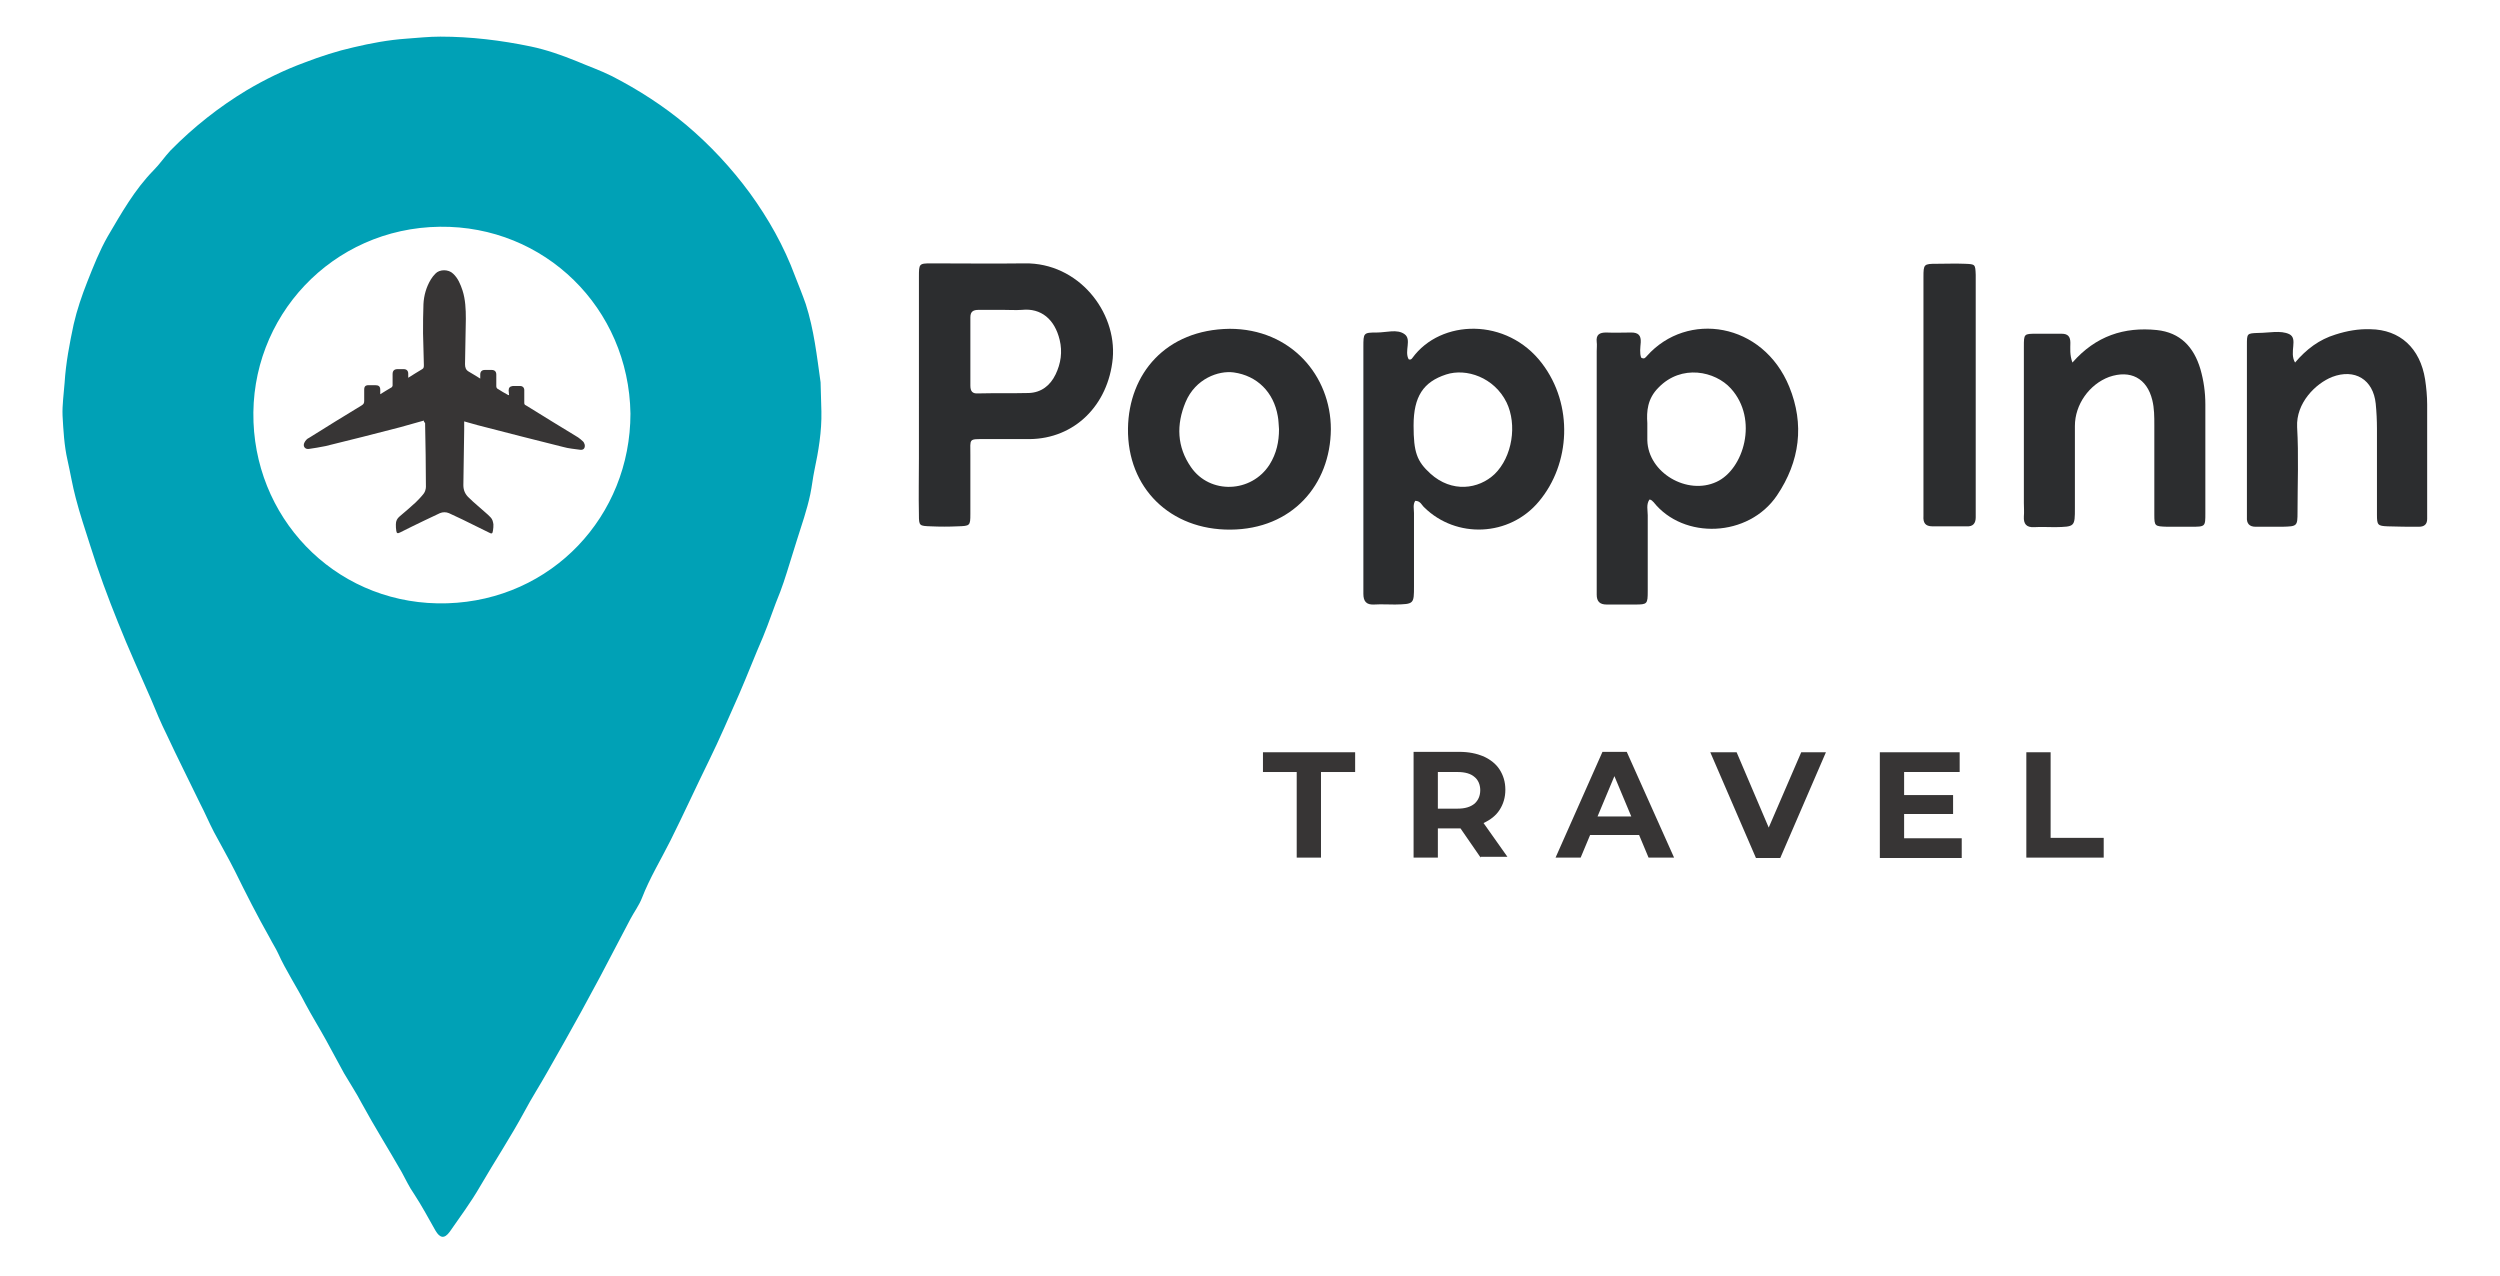 <?xml version="1.0" encoding="utf-8"?>
<!-- Generator: Adobe Illustrator 25.4.1, SVG Export Plug-In . SVG Version: 6.00 Build 0)  -->
<svg version="1.1" id="Layer_1" xmlns="http://www.w3.org/2000/svg" xmlns:xlink="http://www.w3.org/1999/xlink" x="0px" y="0px"
	 viewBox="0 0 607.5 310" style="enable-background:new 0 0 607.5 310;" xml:space="preserve">
<style type="text/css">
	.st0{fill:#00A1B6;}
	.st1{fill:#373535;}
	.st2{fill:#2C2D2F;}
</style>
<g>
	<path class="st0" d="M153.2,100.5c-0.4-25.7-20.9-45.7-46.3-45.4c-26.2,0.3-46.3,21.9-45.3,47.5c1,25,21.4,44.8,47.1,44
		C134.1,145.8,153.2,125.4,153.2,100.5 M199.6,100c0.1,4.8-0.7,9.6-1.7,14.3c-0.4,1.9-0.6,3.9-1,5.8c-0.8,3.8-2.1,7.5-3.3,11.3
		c-0.8,2.5-1.6,5.1-2.4,7.7c-0.5,1.6-1,3.1-1.6,4.7c-1.5,3.6-2.7,7.4-4.2,11c-2,4.6-3.8,9.3-5.8,13.9c-2.4,5.4-4.7,10.8-7.3,16.1
		c-3.2,6.5-6.2,13.1-9.4,19.5c-2.3,4.6-5,9-6.9,13.9c-0.7,1.8-1.9,3.4-2.8,5.1c-2.5,4.7-4.9,9.4-7.4,14.1c-1.5,2.8-3.1,5.7-4.6,8.5
		c-2.7,4.9-5.4,9.7-8.2,14.6c-1.8,3.2-3.8,6.3-5.5,9.5c-3.4,6.3-7.3,12.2-10.9,18.4c-2.2,3.8-4.8,7.3-7.3,10.9
		c-1.3,1.8-2.4,1.6-3.5-0.3c-1.7-3-3.3-6-5.2-8.9c-1.2-1.7-2-3.5-3-5.3c-3.2-5.6-6.6-11-9.7-16.7c-1.3-2.5-2.9-4.9-4.3-7.3
		c-1.5-2.7-2.9-5.4-4.4-8.1c-1.6-2.9-3.4-5.8-5-8.8c-2.1-4.1-4.7-8-6.6-12.2c-0.6-1.3-1.4-2.5-2-3.7c-3-5.3-5.8-10.8-8.5-16.3
		c-1.6-3.2-3.4-6.3-5.1-9.5c-1.2-2.3-2.2-4.7-3.4-7c-2.7-5.6-5.5-11.1-8.1-16.7c-1.4-2.8-2.6-5.7-3.8-8.6c-2.7-6.2-5.5-12.3-8-18.6
		c-2.5-6.2-4.8-12.4-6.8-18.8c-1.2-3.8-2.5-7.6-3.5-11.5c-0.8-3-1.3-6.1-2-9.2c-0.8-3.5-1-7.2-1.2-10.8c-0.1-2.6,0.3-5.3,0.5-8
		c0.3-4.8,1.2-9.5,2.2-14.2c0.8-3.5,2-7,3.3-10.3c1.5-3.8,3-7.6,5-11.1c3.3-5.6,6.5-11.3,11.1-16c1.5-1.5,2.7-3.3,4.1-4.8
		c5.6-5.7,11.8-10.6,18.6-14.7c4.4-2.6,9.1-4.9,14-6.7c3.9-1.5,7.9-2.8,11.9-3.7c4.2-1,8.5-1.8,12.8-2.1c2.8-0.2,5.5-0.5,8.3-0.5
		c7.4,0,14.8,0.9,22,2.4c3.8,0.8,7.5,2.1,11.2,3.6c2.8,1.2,5.7,2.2,8.5,3.6c6.4,3.3,12.5,7.2,18.1,11.9c5.8,4.9,10.9,10.4,15.4,16.5
		c4.5,6.2,8.3,12.9,11,20.2c0.9,2.3,1.8,4.5,2.6,6.8c2,6.2,2.7,12.6,3.6,19C199.5,95.2,199.5,97.6,199.6,100"/>
	<path class="st1" d="M103,102.2c-1.9,0.5-3.8,1.1-5.7,1.6c-6.1,1.6-12.1,3.1-18.2,4.6c-1.4,0.3-2.8,0.5-4.1,0.7
		c-0.9,0.1-1.5-0.7-1-1.6c0.2-0.4,0.6-0.9,1.1-1.1c4.3-2.7,8.5-5.3,12.8-7.9c0.5-0.3,0.6-0.6,0.6-1.1c0-0.9,0-1.8,0-2.7
		c0-0.8,0.3-1.1,1.1-1.1c0.5,0,1.1,0,1.6,0c0.8,0,1.2,0.3,1.2,1.1c0,0.3,0,0.6,0,1.1c1-0.6,1.9-1.2,2.8-1.7c0.1-0.1,0.2-0.3,0.2-0.4
		c0-0.9,0-1.9,0-2.8c0-0.8,0.4-1.2,1.2-1.2c0.5,0,1,0,1.5,0c0.7,0,1.1,0.4,1.1,1.1c0,0.3,0,0.6,0,1c1.2-0.8,2.3-1.4,3.4-2.1
		c0.4-0.2,0.4-0.6,0.4-1c-0.1-2.6-0.1-5.2-0.2-7.7c0-2.4,0-4.8,0.1-7.1c0.1-2.1,0.7-4.2,1.8-6c0.3-0.5,0.7-1,1.1-1.4
		c1-1.1,3.2-1.1,4.3,0c1.2,1.1,1.8,2.6,2.3,4.1c0.7,2.2,0.8,4.5,0.8,6.9c-0.1,3.7-0.1,7.3-0.2,11c0,0.8,0.2,1.4,0.9,1.8
		c0.9,0.5,1.8,1.1,2.8,1.7c0-0.4,0-0.7,0-1c0-0.7,0.4-1.1,1.1-1.1c0.6,0,1.1,0,1.7,0c0.7,0,1.1,0.4,1.1,1.1c0,1,0,1.9,0,2.9
		c0,0.2,0.1,0.4,0.2,0.5c0.9,0.6,1.8,1.1,2.7,1.6c0.1,0,0.1,0,0.2,0c0-0.4-0.1-0.7-0.1-1.1c0-0.7,0.3-1,1-1.1c0.6,0,1.2,0,1.8,0
		c0.6,0,1,0.4,1,1c0,1,0,2.1,0,3.1c0,0.3,0.1,0.5,0.4,0.6c4.2,2.6,8.4,5.2,12.7,7.8c0.4,0.3,0.8,0.6,1.2,1c0.2,0.2,0.3,0.5,0.4,0.8
		c0.1,0.8-0.3,1.3-1.1,1.2c-1.4-0.2-2.8-0.3-4.2-0.7c-6.9-1.7-13.8-3.5-20.8-5.3c-1.1-0.3-2.1-0.6-3.2-0.9c0,0.8,0,1.4,0,2.1
		c-0.1,4.5-0.1,8.9-0.2,13.4c0,1.3,0.5,2.3,1.4,3.1c1.2,1.2,2.6,2.3,3.8,3.4c0.5,0.4,1,0.9,1.4,1.3c0.5,0.5,0.6,1.1,0.7,1.7
		c0,0.5,0,1-0.1,1.5c-0.1,0.8-0.3,0.9-1,0.5c-2.2-1.1-4.3-2.1-6.5-3.2c-1.1-0.5-2.1-1-3.2-1.5c-0.7-0.3-1.5-0.3-2.2,0
		c-1.3,0.6-2.5,1.2-3.8,1.8c-2,1-4,1.9-5.9,2.9c-0.6,0.3-0.8,0.2-0.9-0.4c-0.1-0.5-0.1-1.1-0.1-1.6c0-0.8,0.3-1.4,0.9-1.9
		c1.3-1.1,2.6-2.2,3.9-3.4c0.7-0.7,1.4-1.4,2-2.2c0.3-0.4,0.5-1.1,0.5-1.6c0-5.2-0.1-10.3-0.2-15.5C103,102.5,103,102.4,103,102.2"
		/>
</g>
<g>
	<path class="st2" d="M243.9,75.3L243.9,75.3c-2,0-4.1,0-6.1,0c-1.3,0-2,0.4-2,1.8c0,5.5,0,11.1,0,16.6c0,1.4,0.5,2,1.9,1.9
		c4.1-0.1,8.2,0,12.3-0.1c3-0.1,5.2-1.8,6.5-4.5c1.3-2.7,1.7-5.5,1-8.4c-1.2-5-4.5-7.8-9.2-7.3C246.8,75.4,245.4,75.3,243.9,75.3
		 M223.3,95.8c0-9.5,0-19,0-28.5c0-3.2,0-3.3,3-3.3c7.6,0,15.2,0.1,22.7,0c13-0.2,22.4,11.7,21.4,23.1c-1.1,11.4-9.3,19.5-20.2,19.6
		c-3.6,0-7.2,0-10.8,0c-4.1,0-3.6-0.2-3.6,3.8c0,4.8,0,9.6,0,14.4c0,2.9-0.1,2.9-3.1,3c-2.2,0.1-4.3,0.1-6.5,0
		c-2.8-0.1-2.9-0.1-2.9-2.8c-0.1-4.6,0-9.1,0-13.7C223.3,106.2,223.3,101,223.3,95.8"/>
	<path class="st2" d="M343.5,103.4c0,6.5,0.8,8.7,4.1,11.7c5.2,4.7,11.7,3.8,15.6,0.1c4.3-4.2,5.5-12,2.9-17.4
		c-3-6.1-9.8-8.4-14.7-6.8C345.9,92.8,343.5,96.3,343.5,103.4 M343.9,121.7c-0.6,0.9-0.3,2-0.3,3c0,5.9,0,11.8,0,17.7
		c0,4.4,0,4.4-4.6,4.5c-1.7,0-3.4-0.1-5.1,0c-1.9,0.1-2.6-0.8-2.6-2.6c0-0.8,0-1.7,0-2.5c0-19.2,0-38.3,0-57.5c0-3.4,0-3.5,3.3-3.5
		c2.3,0,4.9-0.9,6.7,0.4c1.8,1.3-0.1,4.1,1,6.1c0.4,0.2,0.7,0,0.9-0.3c6.9-9.5,23-9.9,31.5,1.3c7.7,10.1,6.9,24.4-0.7,33.5
		c-7.2,8.7-20.2,9.1-27.9,1.5C345.5,122.8,345.2,121.7,343.9,121.7"/>
	<path class="st2" d="M400.3,102.8c0,1.8,0,3,0,4.2c0.2,7.9,9.7,13.4,16.8,10.1c6.6-3,10.3-15.2,3.5-22.7c-3.8-4.2-12-6-17.6-0.2
		C400.3,96.9,400.1,100,400.3,102.8 M400.8,121.4c-0.8,1.2-0.4,2.6-0.4,3.8c0,6.1,0,12.3,0,18.4c0,3.2-0.1,3.3-3.1,3.3
		c-2.3,0-4.6,0-6.9,0c-1.7,0-2.4-0.8-2.4-2.4c0-1.9,0-3.9,0-5.8c0-17.8,0-35.6,0-53.4c0-0.7,0.1-1.5,0-2.2c-0.2-1.8,0.7-2.3,2.3-2.3
		c2,0.1,4.1,0,6.1,0c1.7,0,2.4,0.7,2.3,2.4c-0.1,1.3-0.3,2.6,0.1,3.7c0.8,0.5,1.1-0.1,1.4-0.4c9.8-11,28.2-8.2,34.6,7.5
		c3.7,9.1,2.6,18.1-3,26.4c-6.9,10.2-22.7,10.8-30,1.6C401.6,121.9,401.4,121.4,400.8,121.4"/>
	<path class="st2" d="M310.8,104.3c-0.1-1.1-0.1-2.2-0.3-3.2c-1-5.8-5-9.8-10.7-10.6c-3.7-0.5-9.3,1.5-11.7,7.2
		c-2.3,5.5-2.1,10.9,1.3,15.8c4.6,6.7,14.7,6.3,19.1-0.6C310.2,110.2,310.8,107.3,310.8,104.3 M323.4,104.3
		c-0.1,13.5-9.4,24.3-24.4,24.4c-14.6,0.1-25.1-10.1-24.9-24.6c0.2-13.3,9.2-24,24.7-24.2C313.7,79.9,323.4,91.3,323.4,104.3"/>
	<path class="st2" d="M557.7,88.1c2.8-3.3,5.9-5.6,9.8-6.8c2.8-0.9,5.6-1.4,8.5-1.3c7.2,0.1,12.1,4.6,13.3,12.2
		c0.3,2,0.5,4.1,0.5,6.1c0,8.5,0,17.1,0,25.6c0,0.7,0,1.4,0,2.2c0,1.3-0.7,1.9-2,1.9c-2.5,0-5.1,0-7.6-0.1c-2.4-0.1-2.6-0.3-2.6-2.8
		c0-7,0-14,0-20.9c0-2-0.1-4.1-0.3-6.1c-0.6-5.9-5.1-8.6-10.6-6.5c-4,1.6-8.8,6.3-8.5,12.2c0.4,6.8,0.1,13.7,0.1,20.6
		c0,3.5-0.1,3.5-3.7,3.6c-2.2,0-4.3,0-6.5,0c-1.5,0-2.2-0.8-2.1-2.3c0-0.6,0-1.2,0-1.8c0-13.4,0-26.7,0-40.1c0-2.8,0-2.8,2.8-2.9
		c2.5,0,5.4-0.7,7.5,0.3C558.5,82.3,556.2,85.6,557.7,88.1"/>
	<path class="st2" d="M503.6,88.1c5.7-6.5,12.6-8.7,20.5-7.9c5.7,0.6,9,4.1,10.6,9.5c0.8,2.8,1.2,5.6,1.2,8.6c0,8.8,0,17.6,0,26.4
		c0,3.3,0,3.3-3.5,3.3c-1.9,0-3.9,0-5.8,0c-3-0.1-3.1-0.1-3.1-3c0-7.2,0-14.5,0-21.7c0-2,0-4.1-0.5-6.1c-1.3-5.3-5.3-7.4-10.5-5.6
		c-4.8,1.8-8.3,6.7-8.3,11.9c0,6.6,0,13.3,0,19.9c0,4.6,0,4.6-4.8,4.7c-1.7,0-3.4-0.1-5.1,0c-1.9,0.1-2.6-0.8-2.5-2.6
		c0.1-1.1,0-2.2,0-3.3c0-12.6,0-25.3,0-37.9c0-3.2,0-3.2,3.1-3.2c2,0,4.1,0,6.1,0c1.5,0,2.1,0.7,2.1,2.2
		C503.1,84.6,502.9,86.2,503.6,88.1"/>
	<path class="st2" d="M467.4,95.8c0-9.5,0-19,0-28.5c0-3.1,0.1-3.2,3.2-3.2c2.3,0,4.6-0.1,6.9,0c2.5,0.1,2.5,0.1,2.6,2.7
		c0,0.4,0,0.7,0,1.1c0,18.4,0,36.9,0,55.3c0,0.8,0,1.7,0,2.5c0,1.4-0.6,2.3-2.2,2.2c-2.8,0-5.5,0-8.3,0c-1.8,0-2.3-0.9-2.2-2.5
		c0-4.3,0-8.7,0-13C467.4,106.9,467.4,101.3,467.4,95.8L467.4,95.8z"/>
	<g>
		<path class="st1" d="M315.1,187.6h-8.2v-4.8h22.4v4.8H321v20.8h-5.9V187.6z"/>
		<path class="st1" d="M359.8,208.4l-4.9-7.1h-0.3h-5.2v7.1h-5.9v-25.7h11.1c2.3,0,4.2,0.4,5.9,1.1c1.7,0.8,3,1.8,3.9,3.2
			c0.9,1.4,1.4,3,1.4,4.9c0,1.9-0.5,3.5-1.4,4.9c-0.9,1.4-2.2,2.4-3.9,3.2l5.8,8.2H359.8z M358.3,188.8c-0.9-0.8-2.3-1.2-4.1-1.2
			h-4.8v8.9h4.8c1.8,0,3.1-0.4,4.1-1.2c0.9-0.8,1.4-1.9,1.4-3.3C359.7,190.7,359.2,189.5,358.3,188.8z"/>
		<path class="st1" d="M398.3,202.9h-11.9l-2.3,5.5H378l11.4-25.7h5.9l11.5,25.7h-6.2L398.3,202.9z M396.4,198.4l-4.1-9.8l-4.1,9.8
			H396.4z"/>
		<path class="st1" d="M443.7,182.8l-11.1,25.7h-5.9l-11.1-25.7h6.4l7.8,18.3l7.9-18.3H443.7z"/>
		<path class="st1" d="M476.7,203.7v4.8h-19.9v-25.7h19.4v4.8h-13.5v5.6h11.9v4.6h-11.9v5.9H476.7z"/>
		<path class="st1" d="M492.4,182.8h5.9v20.8h12.9v4.8h-18.8V182.8z"/>
	</g>
</g>
</svg>
